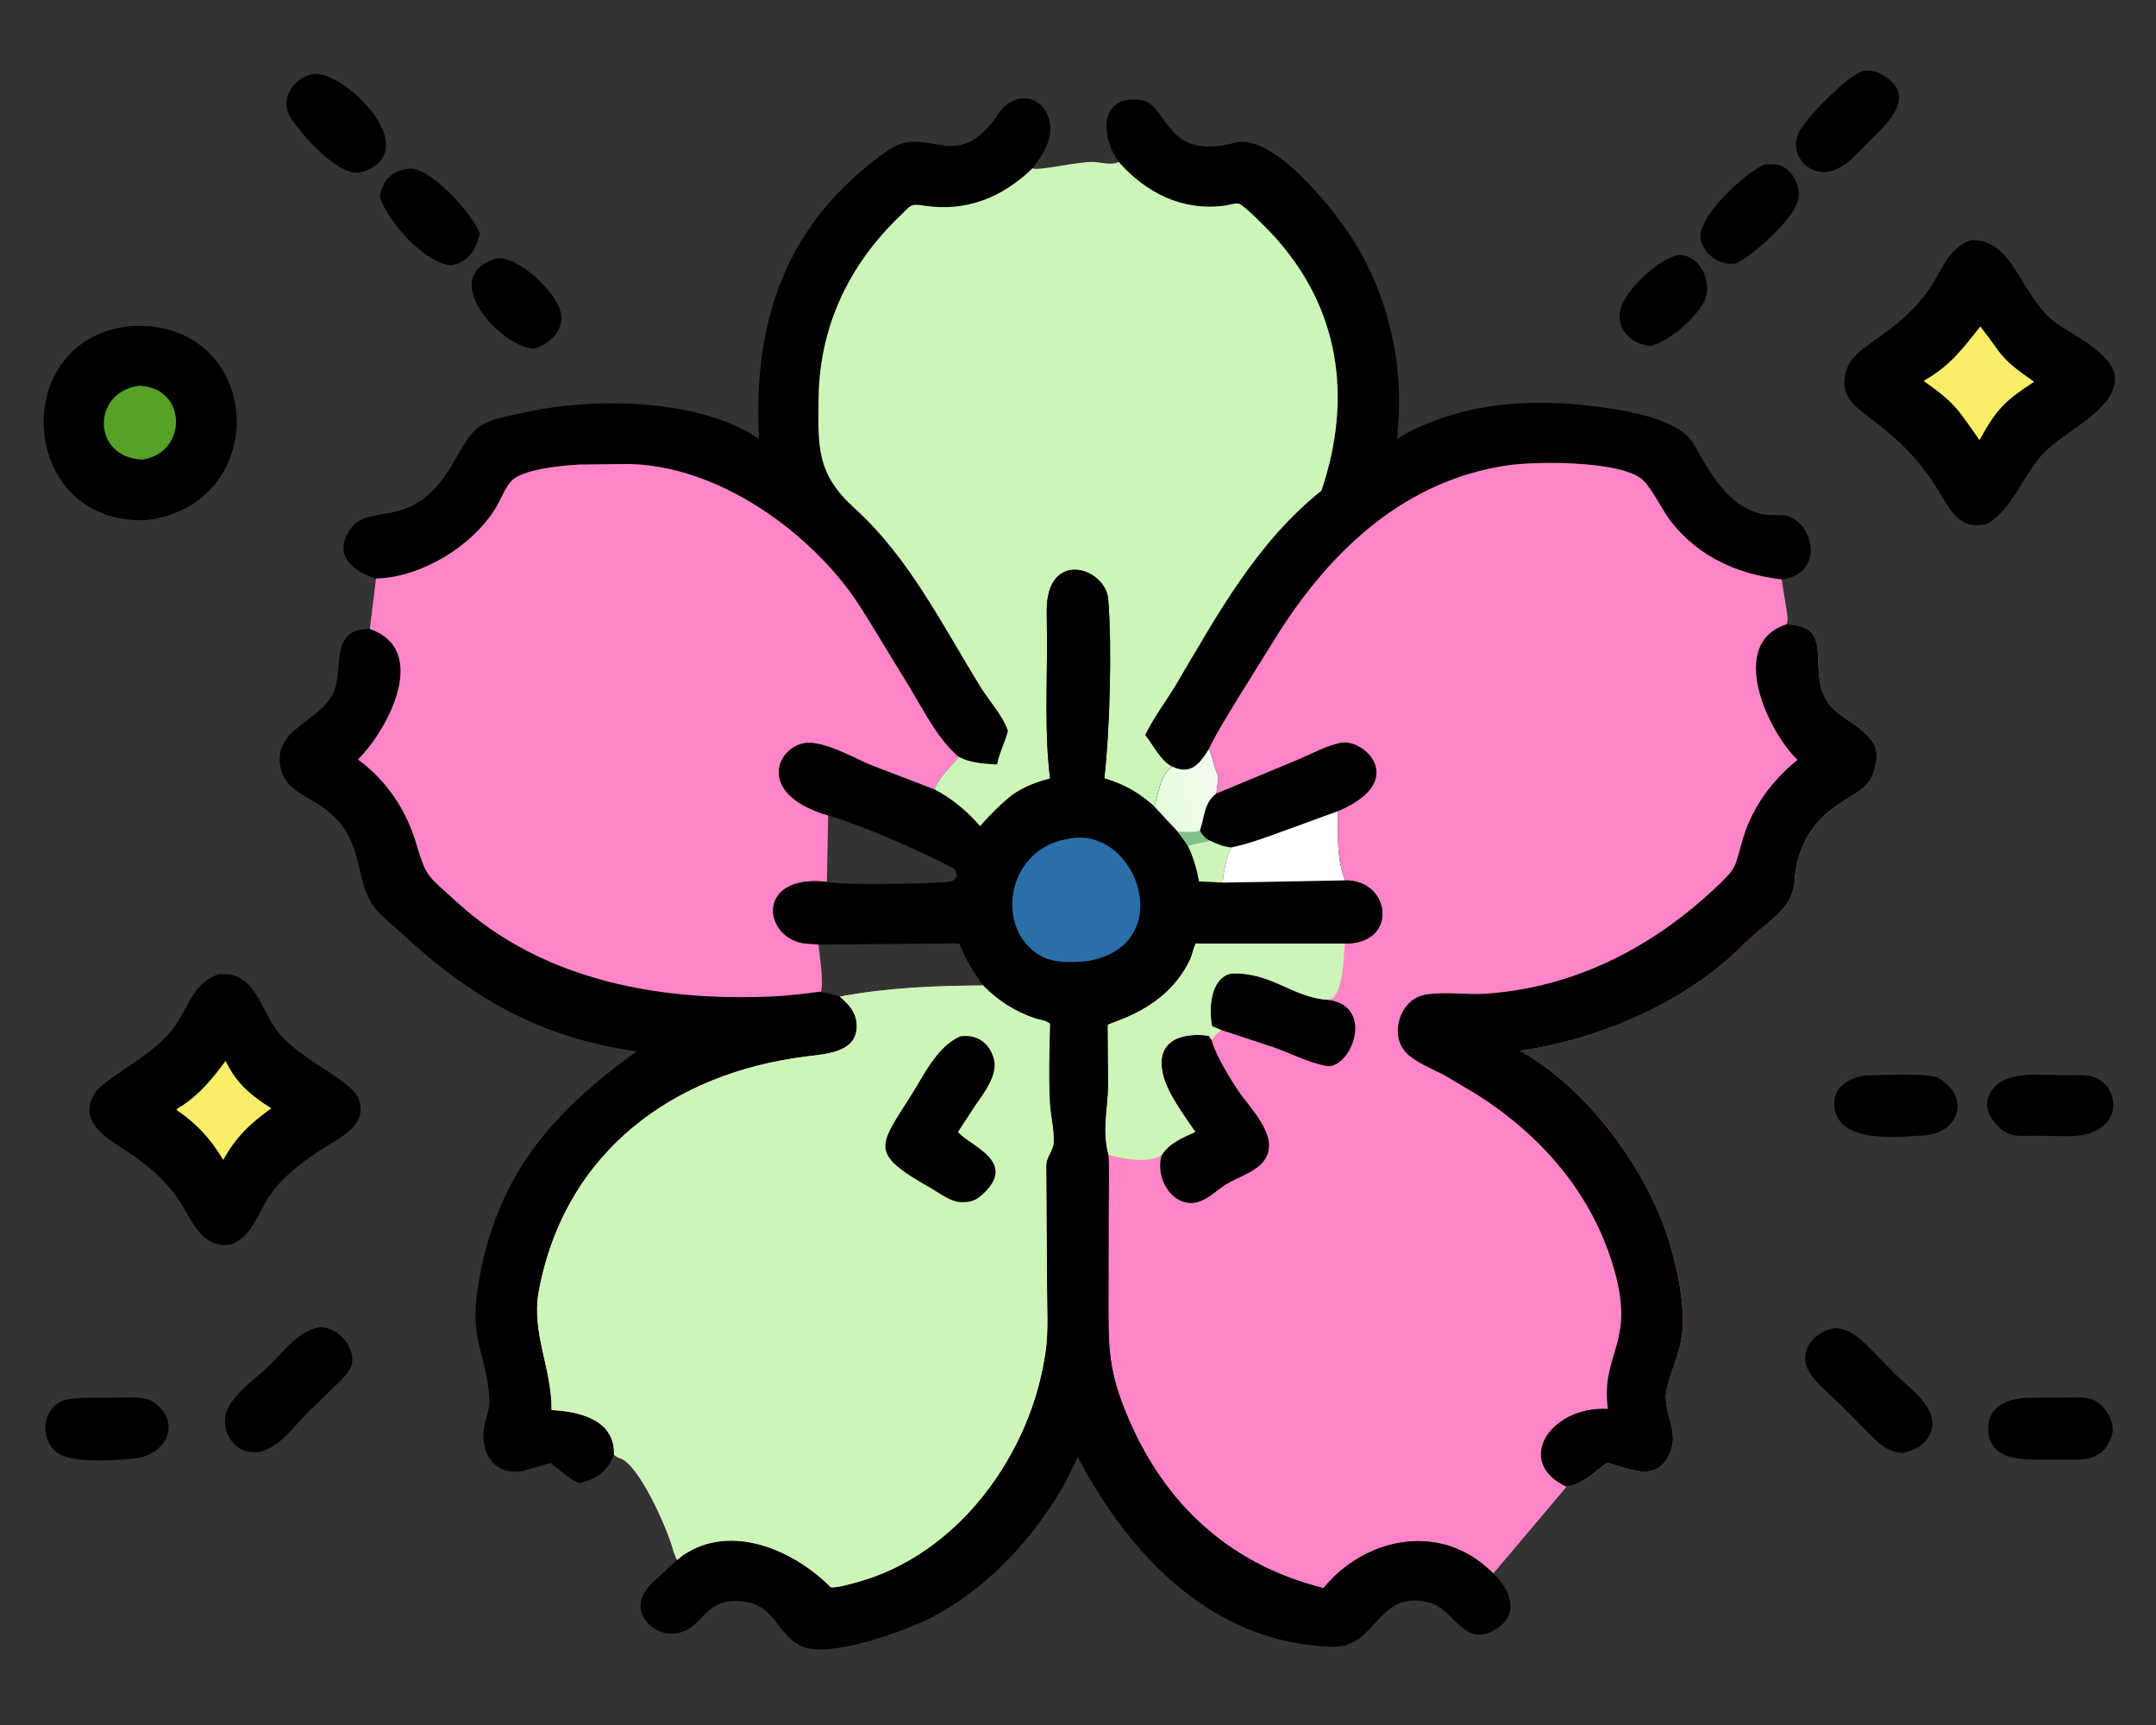 <?xml version="1.0" encoding="utf-8" ?>
<svg xmlns="http://www.w3.org/2000/svg" xmlns:xlink="http://www.w3.org/1999/xlink" width="505" height="404">
	<rect width="100%" height="100%" fill="#333333" stroke="none"/>
	<path transform="scale(0.789 0.789)" d="M498.123 75.694C505.047 75.373 508.932 84.745 505.556 90.214C502.465 95.222 495.378 101.476 489.765 102.696C482.634 101.844 478.527 95.498 482.087 89.258C485.186 83.825 492.196 77.293 498.123 75.694Z"/>
	<path transform="scale(0.789 0.789)" d="M147.507 76.652C154.481 76.108 164.881 87.082 166.273 92.048L166.355 92.366C167.803 97.702 163.488 102.012 158.684 103.415C149.597 103.897 128.966 82.042 147.507 76.652Z"/>
	<path transform="scale(0.789 0.789)" d="M121.233 50.109C127.53 49.201 140.45 63.671 142.45 69.342C141.301 74.196 139.103 77.752 133.823 78.786C126.084 77.937 115.27 66.119 112.817 58.534C113.585 53.464 116.104 50.837 121.233 50.109Z"/>
	<path transform="scale(0.789 0.789)" d="M523.952 48.763L527.258 48.79C531.677 49.434 534.819 55.025 533.847 59.183L533.758 59.546C532.528 64.935 519.938 76.398 515.151 78.212C510.712 78.847 506.728 76.083 505.079 71.973C502.43 65.369 518.069 51.228 523.952 48.763Z"/>
	<path transform="scale(0.789 0.789)" d="M92.789 21.963C102.143 20.59 127.094 45.325 106.95 51.213L106.244 51.256C99.773 51.651 89.784 40.199 86.461 35.232C82.82 29.788 86.727 23.345 92.789 21.963Z"/>
	<path transform="scale(0.789 0.789)" d="M553.372 20.97C555.215 20.892 556.768 21.076 558.415 21.966C569.599 28.005 560.615 36.382 555.472 41.416C551.79 45.02 548.447 49.535 543.244 50.877C536.363 52.338 530.638 45.169 534.304 38.782C536.814 34.408 548.636 22.191 553.372 20.97Z"/>
	<path transform="scale(0.789 0.789)" d="M553.541 319.228C557.679 319.18 572.616 318.441 575.323 319.944C584.443 325.008 582.296 335.229 572.579 336.885C564.214 337.53 547.018 339.511 544.767 329.693C543.351 323.514 548.077 320.1 553.541 319.228Z"/>
	<path transform="scale(0.789 0.789)" d="M24.503 414.927L34.785 414.876C37.929 414.894 43.061 414.341 45.665 416.237L46.024 416.508C53.982 422.425 49.159 431.964 40.075 432.907C34.335 433.484 21.116 434.487 16.84 431.103C12.787 427.896 12.297 421.666 15.729 417.801C18.077 415.157 21.26 415.143 24.503 414.927Z"/>
	<path transform="scale(0.789 0.789)" d="M603.321 318.991L614.81 319.169C616.889 319.185 619.329 318.962 621.321 319.597C629.857 322.314 630.857 337.065 614.453 337.257L603.598 337.123C601.412 337.129 598.622 337.415 596.562 336.621C592.958 335.233 588.605 329.899 590.24 325.786L590.336 325.548C592.486 320.119 598.088 319.199 603.321 318.991Z"/>
	<path transform="scale(0.789 0.789)" d="M601.425 414.923L613.379 414.83C615.593 414.829 618.197 414.621 620.355 415.154C624.354 416.142 628.249 421.866 626.97 425.969L626.843 426.354C625.177 431.504 621.42 433.299 616.172 433.284L603.849 433.252C597.984 433.238 590.225 432.208 590.265 424.154L590.274 423.697C590.292 417.39 596.073 415.292 601.425 414.923Z"/>
	<path transform="scale(0.789 0.789)" d="M544.666 394.236C549.437 394.497 552.155 397.237 555.322 400.454L562.737 407.991C567.419 412.616 577.231 419.089 572.344 426.785C570.573 429.574 567.916 430.551 564.861 431.281C559.787 430.857 557.583 428.26 554.162 424.823L546.301 416.913C543.523 414.13 540.304 411.567 537.906 408.444C533.057 402.128 537.769 395.415 544.666 394.236Z"/>
	<path transform="scale(0.789 0.789)" d="M95.051 393.922C101.687 394.215 106.58 401.897 103.79 406.544C102.556 408.599 100.619 410.286 98.912 411.935L91.186 419.468C86.713 423.917 83.162 429.539 76.742 431.078C75.643 431.07 74.465 431.131 73.397 430.846L73.125 430.768C69.554 429.825 66.994 426.18 66.789 422.538L66.777 422.134C66.514 415.463 75.168 409.951 79.399 405.873C84.103 401.34 88.265 395.134 95.051 393.922Z"/>
	<path transform="scale(0.789 0.789)" d="M39.742 96.741L44.506 96.84C78.667 100.242 79.421 150.008 43.368 154.395C4.782 155.831 2.205 99.305 39.742 96.741Z"/>
	<path fill="#56A128" transform="scale(0.789 0.789)" d="M41.289 114.494C55.815 114.976 55.721 134.693 42.154 136.422C27.17 135.741 27.21 116.332 41.289 114.494Z"/>
	<path transform="scale(0.789 0.789)" d="M64.773 289.234C66.025 289.212 67.559 289.037 68.767 289.374L69.883 289.719C75.64 291.792 78.084 299.597 81.122 304.365C87.528 314.419 103.806 319.797 106.37 326.035C109.73 334.212 100.09 338.066 94.751 341.618C88.947 345.478 83.422 349.713 79.591 355.641C76.403 360.574 74.582 367.323 68.557 369.393C59.378 370.793 56.813 361.438 52.5 355.308C48.713 349.924 43.173 345.326 37.682 341.746C32.022 338.055 23.563 333.47 27.597 325.373C30.355 319.838 45.735 313.825 52.183 304.246C56.125 298.389 57.553 291.709 64.773 289.234Z"/>
	<path fill="#F8EE68" transform="scale(0.789 0.789)" d="M66.978 314.904C70.024 321.412 74.562 325.244 80.549 328.978C74.101 333.645 70.108 337.451 66.257 344.321C62.628 338.134 58.294 333.433 52.353 329.44C52.595 328.941 53.7 328.437 54.18 328.121C59.456 324.64 63.249 319.952 66.978 314.904Z"/>
	<path transform="scale(0.789 0.789)" d="M585.18 71.287C597.338 70.866 599.633 86.687 609.034 94.849C614.197 99.33 630.154 105.469 627.614 114.421L627.306 115.49C625.026 122.634 612.64 128.588 607.133 134.04C600.84 140.27 597.704 150.879 590.053 155.4C581.589 157.756 578.827 151.101 575.242 145.267C569.737 136.307 563.382 130.191 555.078 124.003C550.777 120.798 546.68 117.786 547.694 111.717L547.773 111.277C548.618 106.128 553.614 103.131 557.526 100.315C564.125 95.565 569.426 91.205 573.772 84.214C576.931 79.132 579.065 73.254 585.18 71.287Z"/>
	<path fill="#F8EE68" transform="scale(0.789 0.789)" d="M587.897 96.909C594.771 105.563 592.972 105.723 603.855 113.327C594.891 119.241 592.856 121.313 587.656 130.645C581.279 121.733 580.935 120.014 571.039 113.065C579.103 108.445 582.207 104.012 587.897 96.909Z"/>
	<path transform="scale(0.789 0.789)" d="M111.616 171.748C104.689 169.551 98.945 164.877 103.752 157.382C109.362 148.637 122.454 158.331 134.157 138.039C141.466 125.366 141.131 125.438 157.475 122.061C177.101 118.006 207.53 118.375 225.024 130.081L225.327 130.286C223.462 95.235 233.234 66.03 263.489 44.708C274.76 36.765 282.745 50.721 294.229 36.756C295.792 34.855 297.032 32.378 299.063 30.926C306.15 25.859 313.315 32.599 311.524 40.791C310.79 44.15 308.567 47.284 306.525 49.954C297.463 58.74 286.661 62.999 274.169 61.022C270.047 60.37 270.333 61.093 267.177 64.108C252.001 78.601 243.313 97.028 243.022 117.996C242.812 133.052 242.488 140.696 253.779 150.939C269.999 165.652 279.766 185.608 291.151 203.986C293.729 208.147 297.638 212.313 299.233 216.917C298.457 220.198 296.49 223.856 296.019 226.925C292.076 226.696 288.234 226.529 284.649 224.684C278.6 219.694 274.291 211.086 270.291 204.423L259.971 187.546C257.056 182.793 254.212 177.961 250.747 173.58C235.822 154.706 211.37 138.328 186.751 137.728L171.946 137.905C167.246 138.156 156.605 139.138 152.613 142.076C150.28 143.793 148.71 148.263 147.183 150.758C140.305 161.994 125.523 171.15 112.067 171.732L111.616 171.748Z"/>
	<path transform="scale(0.789 0.789)" d="M332.108 48.082C326.263 39.669 326.739 27.864 338.861 29.746C346.992 31.009 345.362 47.971 366.694 42.369C377.902 39.426 395.611 61.83 401.083 70.257C412.457 87.775 417.234 109.528 414.675 130.248C431.221 120.367 451.281 118.171 470.131 120.241C479.313 121.249 497.969 123.554 502.758 131.721C507.767 140.264 512.405 149.908 522.973 152.613C524.891 153.103 527.212 152.756 529.197 152.906C537.625 153.539 542.287 168.963 530.372 171.74L528.925 172.005C515.973 170.483 504.5 165.43 496.264 155.065C493.248 151.269 491.234 146.231 487.988 142.768C482.386 136.79 456.465 136.786 447.345 138.159C417.3 142.683 395.767 162.788 380.055 187.149L367.366 207.502C364.51 212.331 361.304 217.237 358.907 222.299C356.251 226.566 353.599 230.161 348.09 227.59C344.759 226.171 342.253 221.009 339.97 218.172C342.499 212.887 346.295 208.015 349.285 202.951C361.642 182.027 373.098 161.033 392.309 145.621C401.566 118.124 397.869 91.349 377.779 69.615C376.528 68.262 369.078 60.553 367.602 60.41C366.557 60.308 364.727 60.885 363.626 61.033C350.982 62.738 340.233 57.24 332.108 48.082Z"/>
	<path transform="scale(0.789 0.789)" d="M109.793 186.707C127.7 192.86 115.262 216.562 106.276 225.444C114.745 231.65 120.548 240.291 123.555 250.342C126.741 260.989 127.017 259.821 135.387 267.535C161.564 291.66 197.638 297.639 232.044 295.619L239.997 294.817C241.178 294.693 242.593 294.366 243.755 294.536C245.703 294.683 247.451 295.136 249.301 295.834C251.645 297.736 253.897 300.205 254.273 303.355C255.339 312.307 245.55 312.838 239.379 313.599C199.806 318.476 167.692 341.943 159.966 383.219C157.653 395.576 163.859 406.104 163.751 418.565C171.898 418.927 182.635 421.403 182.261 431.764L181.261 434.012C179.06 437.708 175.917 439.35 171.863 440.272C168.804 438.866 166.104 436.292 163.424 434.241L155.635 436.528C146.54 438.504 142.051 430.816 143.952 422.459C144.538 419.88 145.495 417.895 145.305 415.172C144.355 401.564 139.306 398.085 141.861 382.084C147.125 349.112 163.587 330.485 188.986 312.081C160.06 307.95 139.77 296.088 119.024 276.845L114.031 272.39C103.145 263.348 110.77 249.178 94.65 238.833C89.216 235.346 83.396 233.411 83.038 225.822C82.588 216.268 94.653 213.899 98.668 206.261C102.548 198.878 97.186 186.643 109.793 186.707Z"/>
	<path fill="#FF85C8" transform="scale(0.789 0.789)" d="M111.616 171.748L112.067 171.732C125.523 171.15 140.305 161.994 147.183 150.758C148.71 148.263 150.28 143.793 152.613 142.076C156.605 139.138 167.246 138.156 171.946 137.905L186.751 137.728C211.37 138.328 235.822 154.706 250.747 173.58C254.212 177.961 257.056 182.793 259.971 187.546L270.291 204.423C274.291 211.086 278.6 219.694 284.649 224.684C282.303 227.596 278.594 230.839 277.486 234.385L258.488 227.087C253.335 224.923 247.256 221.357 241.719 220.618L241.27 220.552C231.925 219.325 222.472 235.104 245.854 242.024L245.48 261.754C223.886 259.42 226.572 279.022 239.531 280.114L242.957 280.079C243.291 283.327 244.562 291.569 243.755 294.347C242.593 294.366 241.178 294.693 239.997 294.817L232.044 295.619C197.638 297.639 161.564 291.66 135.387 267.535C127.017 259.821 126.741 260.989 123.555 250.342C120.548 240.291 114.745 231.65 106.276 225.444C115.262 216.562 127.7 192.86 109.793 186.707L111.616 171.748Z"/>
	<path fill="#CDF5B7" transform="scale(0.789 0.789)" d="M332.108 48.082C340.233 57.24 350.982 62.738 363.626 61.033C364.727 60.885 366.557 60.308 367.602 60.41C369.078 60.553 376.528 68.262 377.779 69.615C397.869 91.349 401.566 118.124 392.309 145.621C373.098 161.033 361.642 182.027 349.285 202.951C346.295 208.015 342.499 212.887 339.97 218.172C342.253 221.009 344.759 226.171 348.09 227.59C344.127 229.786 343.839 236.98 342.594 239.308C338.015 235.231 333.699 232.756 327.824 231.058C329.443 217.489 330.169 192.195 328.998 177.955C328.201 168.26 310.425 162.85 310.754 181.7L310.829 190.215C310.862 203.749 310.087 217.685 311.732 231.105C307.683 232.161 304.007 233.541 300.563 235.945C297.031 238.76 293.93 241.861 290.963 245.259C287.303 241.004 282.478 236.944 277.486 234.385C278.594 230.839 282.303 227.596 284.649 224.684C288.234 226.529 292.076 226.696 296.019 226.925C296.49 223.856 298.457 220.198 299.233 216.917C297.638 212.313 293.729 208.147 291.151 203.986C279.766 185.608 269.999 165.652 253.779 150.939C242.488 140.696 242.812 133.052 243.022 117.996C243.313 97.028 252.001 78.601 267.177 64.108C270.333 61.093 270.047 60.37 274.169 61.022C286.661 62.999 297.463 58.74 306.525 49.954L306.889 50.053C309.094 50.578 320.158 47.97 324.367 48.068C326.952 48.128 329.761 49.194 332.108 48.082Z"/>
	<path fill="#FF85C8" transform="scale(0.789 0.789)" d="M358.907 222.299C361.304 217.237 364.51 212.331 367.366 207.502L380.055 187.149C395.767 162.788 417.3 142.683 447.345 138.159C456.465 136.786 482.386 136.79 487.988 142.768C491.234 146.231 493.248 151.269 496.264 155.065C504.5 165.43 515.973 170.483 528.925 172.005L530.409 181.261C530.601 182.563 530.928 184.093 530.356 185.337C546.145 185.591 535.067 200.539 543.797 209.951C547.851 214.322 557.401 217.558 557.163 224.582L557.077 225.364C556.872 226.958 556.634 228.315 556.04 229.818L555.891 230.207C552.887 237.794 539.316 237.316 534.006 254.281L533.867 254.712C533.196 256.903 532.882 259.571 532.719 261.858C532.183 269.379 525.353 273.228 520.268 277.859L513.263 284.493C496.028 299.384 473.644 308.572 451.241 311.917C471.382 323.006 489.63 347.993 495.836 369.611C498.375 378.454 500.924 390.138 498.792 399.231C497.797 403.477 495.996 407.448 494.95 411.663L494.652 413.188C493.769 418.894 498.255 424.751 496.051 430.515L495.954 430.787C492.248 440.682 483.504 435.754 477.139 434.184C473.502 436.726 470.697 439.9 466.25 441.028L465.06 441.328L443.344 467.048C448.693 472.287 451.302 479.586 443.563 483.922C434.377 489.068 431.798 477.634 424.294 475.688C408.588 471.615 408.966 489.222 395.482 488.831C360.009 487.802 335.29 461.754 319.958 432.46L316.641 439.323C307.635 455.86 293.377 471.351 276.58 480.094C268.726 484.182 245.946 492.358 238.075 488.705C230.044 484.979 230.365 475.379 218.555 475.224C212.675 475.148 210.549 477.869 206.661 481.738C198.351 490.006 186.158 480.457 191.48 472.514L191.719 472.172C192.392 471.197 193.118 470.367 193.972 469.543L200.983 463.056L200.003 460.681C198.348 454.043 189.695 434.627 184.102 432.857C183.366 432.624 183.083 432.453 182.486 431.955L182.261 431.764C182.635 421.403 171.898 418.927 163.751 418.565C163.859 406.104 157.653 395.576 159.966 383.219C167.692 341.943 199.806 318.476 239.379 313.599C245.55 312.838 255.339 312.307 254.273 303.355C253.897 300.205 251.645 297.736 249.301 295.834C247.451 295.136 245.703 294.683 243.755 294.347C244.562 291.569 243.291 283.327 242.97 280.381L239.531 280.114C226.572 279.022 223.886 259.42 245.218 261.754L245.718 242.024C222.472 235.104 231.925 219.325 241.27 220.552L241.719 220.618C247.256 221.357 253.335 224.923 258.488 227.087L277.486 234.385C282.478 236.944 287.303 241.004 290.963 245.259C293.93 241.861 297.031 238.76 300.563 235.945C304.007 233.541 307.683 232.161 311.732 231.105C310.087 217.685 310.862 203.749 310.829 190.215L310.754 181.7C310.425 162.85 328.201 168.26 328.998 177.955C330.169 192.195 329.443 217.489 327.824 231.058C333.699 232.756 338.015 235.231 342.594 239.308C343.839 236.98 344.127 229.786 348.09 227.59C353.599 230.161 356.251 226.566 358.907 222.299ZM300.563 235.945C297.031 238.76 293.93 241.861 290.963 245.259C287.303 241.004 282.478 236.944 277.486 234.385L258.488 227.087C253.335 224.923 247.256 221.357 241.719 220.618L241.27 220.552C231.925 219.325 222.472 235.104 245.718 242.024L245.218 261.754C223.886 259.42 226.572 279.022 239.531 280.114L242.97 280.381C243.291 283.327 244.562 291.569 243.755 294.347C245.703 294.683 247.451 295.136 249.301 295.834C263.258 293.177 277.649 292.597 291.829 292.497C296.372 297.065 301.12 300.163 307.188 302.246C308.44 302.677 310.889 302.908 311.721 303.936C311.544 311.653 311.259 319.561 311.668 327.261C311.874 331.135 312.909 334.909 312.844 338.774C312.799 341.452 310.556 343.476 310.594 346.05L310.836 382.135C310.834 388.231 311.283 394.762 310.47 400.801C306.348 431.439 284.402 461.889 253.606 469.894C251.526 470.435 248.827 471.248 246.688 471.215C235.758 460.173 217.027 451.919 202.76 461.666L200.983 463.056L193.972 469.543C193.118 470.367 192.392 471.197 191.719 472.172L191.48 472.514C186.158 480.457 198.351 490.006 206.661 481.738C210.549 477.869 212.675 475.148 218.555 475.224C230.365 475.379 230.044 484.979 238.075 488.705C245.946 492.358 268.726 484.182 276.58 480.094C293.377 471.351 307.635 455.86 316.641 439.323L319.958 432.46C335.29 461.754 360.009 487.802 395.482 488.831C408.966 489.222 408.588 471.615 424.294 475.688C431.798 477.634 434.377 489.068 443.563 483.922C451.302 479.586 448.693 472.287 443.344 467.048L441.019 464.964C425.925 452.013 404.832 456.907 392.884 471.407C363.575 464.051 343.736 444.608 333.149 416.488C328.995 405.458 329.068 398.392 329.074 386.726L329.113 358.636C329.128 353.38 329.387 348.044 329.029 342.8C327.158 335.728 328.683 329.945 328.963 322.773L328.81 304.276C329.397 303.248 345.853 300.226 353.132 285.037C353.887 283.461 354.19 281.693 354.883 280.058L367.49 280.079L399.208 280.091C415.342 280.255 412.883 261.084 399.317 261.33C396.734 254.986 397.166 247.518 397.229 240.776L381.19 246.621C376.066 248.494 370.908 250.433 365.555 251.552C363.191 251.351 361.427 250.556 359.287 249.588L358.941 249.473C357.85 249.063 356.653 247.617 356.186 246.596C357.659 242.533 357.315 238.383 361.11 235.517L361.698 230.553C360.326 227.606 359.895 224.38 358.907 222.299C356.251 226.566 353.599 230.161 348.09 227.59C344.127 229.786 343.839 236.98 342.594 239.308C338.015 235.231 333.699 232.756 327.824 231.058C329.443 217.489 330.169 192.195 328.998 177.955C328.201 168.26 310.425 162.85 310.754 181.7L310.829 190.215C310.862 203.749 310.087 217.685 311.732 231.105C307.683 232.161 304.007 233.541 300.563 235.945Z"/>
	<path transform="scale(0.789 0.789)" d="M365.544 288.96C377.355 288.489 383.672 296.048 394.053 296.765C408.726 298.493 400.898 317.891 393.532 316.384C388.223 315.298 383.255 312.713 378.158 310.889L362.576 305.751L359.851 304.65C358.784 299.677 359.263 290.25 365.544 288.96Z"/>
	<path transform="scale(0.789 0.789)" d="M364.969 233.945L385.778 225.285C389.729 223.59 393.907 221.292 398.145 220.469C404.908 219.155 418.388 231.779 397.229 240.776L381.19 246.621C376.066 248.494 370.908 250.433 365.555 251.552C363.191 251.351 361.427 250.556 359.287 249.588L358.941 249.473C357.85 249.063 356.653 247.617 356.186 246.596C357.659 242.533 357.315 238.383 361.11 235.517L364.969 233.945Z"/>
	<path transform="scale(0.789 0.789)" d="M344.876 342.892C347.126 339.26 351.137 337.699 354.844 335.994C351.427 330.938 346.192 324.141 345.075 318.125C343.264 308.372 351.478 306.469 358.827 307.441L359.711 308.728L359.794 309.065C360.896 313.241 365.45 320.631 367.817 324.098C371.214 329.073 379.363 336.918 375.881 343.521C373.66 347.734 367.635 349.263 363.836 351.652C361.078 353.386 358.793 355.899 355.58 356.804C348.54 358.788 342.688 350.071 344.876 342.892Z"/>
	<path fill="#CDF5B7" transform="scale(0.789 0.789)" d="M367.49 280.079L399.208 280.079C398.819 284 398.936 296.551 394.053 296.765C383.672 296.048 377.355 288.489 365.544 288.96C359.263 290.25 358.784 299.677 359.851 304.65L362.576 305.751C361.219 306.96 360.66 307.2 359.711 308.728L358.827 307.441C351.478 306.469 343.264 308.372 345.075 318.125C346.192 324.141 351.427 330.938 354.844 335.994C351.137 337.699 347.126 339.26 344.876 342.892C340.332 345.492 333.841 344 329.029 342.8C327.158 335.728 328.683 329.945 328.963 322.773L328.81 304.276C329.397 303.248 345.853 300.226 353.132 285.037C353.887 283.461 354.19 281.693 354.883 280.058L367.49 280.079Z"/>
	<path transform="scale(0.789 0.789)" d="M530.356 185.337C546.145 185.591 535.067 200.539 543.797 209.951C547.851 214.322 557.401 217.558 557.163 224.582L557.077 225.364C556.872 226.958 556.634 228.315 556.04 229.818L555.891 230.207C552.887 237.794 539.316 237.316 534.006 254.281L533.867 254.712C533.196 256.903 532.882 259.571 532.719 261.858C532.183 269.379 525.353 273.228 520.268 277.859L513.263 284.493C496.028 299.384 473.644 308.572 451.241 311.917C471.382 323.006 489.63 347.993 495.836 369.611C498.375 378.454 500.924 390.138 498.792 399.231C497.797 403.477 495.996 407.448 494.95 411.663L494.652 413.188C493.769 418.894 498.255 424.751 496.051 430.515L495.954 430.787C492.248 440.682 483.504 435.754 477.139 434.184C473.502 436.726 470.697 439.9 466.25 441.028L465.06 441.328C449.406 434.019 460.098 417.346 477.315 418.196C475.192 401.558 485.466 399.176 479.308 377.204C472.997 354.686 457.914 337.294 438.396 324.84L428.863 319.205C425.237 317.235 419.713 315.223 417.031 312.019C412.779 306.938 415.48 297.763 421.658 295.65C426.196 294.097 435.197 295.312 440.25 295.012C466.566 293.449 489.745 281.759 508.794 263.978C516.176 257.086 514.701 257.912 517.495 248.747C520.364 239.336 526.071 231.734 533.613 225.553C524.644 216.859 512.753 190.984 530.356 185.337Z"/>
	<path transform="scale(0.789 0.789)" d="M300.563 235.945C304.007 233.541 307.683 232.161 311.732 231.105C310.087 217.685 310.862 203.749 310.829 190.215L310.754 181.7C310.425 162.85 328.201 168.26 328.998 177.955C330.169 192.195 329.443 217.489 327.824 231.058C333.699 232.756 338.015 235.231 342.594 239.308C343.839 236.98 344.127 229.786 348.09 227.59C353.599 230.161 356.251 226.566 358.907 222.299C359.895 224.38 360.326 227.606 361.698 230.553L361.11 235.517C357.315 238.383 357.659 242.533 356.186 246.596C356.653 247.617 357.85 249.063 358.941 249.473L359.287 249.588C361.427 250.556 363.191 251.351 365.555 251.552C370.908 250.433 376.066 248.494 381.19 246.621L397.229 240.776C397.166 247.518 396.734 254.986 399.317 261.33C412.883 261.084 415.342 280.255 399.208 280.091L367.49 280.079L354.883 280.058C354.19 281.693 353.887 283.461 353.132 285.037C345.853 300.226 329.397 303.248 328.81 304.276L328.963 322.773C328.683 329.945 327.158 335.728 329.029 342.8C329.387 348.044 329.128 353.38 329.113 358.636L329.074 386.726C329.068 398.392 328.995 405.458 333.149 416.488C343.736 444.608 363.575 464.051 392.884 471.407C404.832 456.907 425.925 452.013 441.019 464.964L443.344 467.048C448.693 472.287 451.302 479.586 443.563 483.922C434.377 489.068 431.798 477.634 424.294 475.688C408.588 471.615 408.966 489.222 395.482 488.831C360.009 487.802 335.29 461.754 319.958 432.46L316.641 439.323C307.635 455.86 293.377 471.351 276.58 480.094C268.726 484.182 245.946 492.358 238.075 488.705C230.044 484.979 230.365 475.379 218.555 475.224C212.675 475.148 210.549 477.869 206.661 481.738C198.351 490.006 186.158 480.457 191.48 472.514L191.719 472.172C192.392 471.197 193.118 470.367 193.972 469.543L200.983 463.056L202.76 461.666C217.027 451.919 235.758 460.173 246.688 471.215C248.827 471.248 251.526 470.435 253.606 469.894C284.402 461.889 306.348 431.439 310.47 400.801C311.283 394.762 310.834 388.231 310.836 382.135L310.594 346.05C310.556 343.476 312.799 341.452 312.844 338.774C312.909 334.909 311.874 331.135 311.668 327.261C311.259 319.561 311.544 311.653 311.721 303.936C310.889 302.908 308.44 302.677 307.188 302.246C301.12 300.163 296.372 297.065 291.829 292.497C277.649 292.597 263.258 293.177 249.301 295.834C247.451 295.136 245.703 294.683 243.755 294.347C244.562 291.569 243.291 283.327 242.97 280.381L239.531 280.114C226.572 279.022 223.886 259.42 245.218 261.754L245.718 242.024C222.472 235.104 231.925 219.325 241.27 220.552L241.719 220.618C247.256 221.357 253.335 224.923 258.488 227.087L277.486 234.385C282.478 236.944 287.303 241.004 290.963 245.259C293.93 241.861 297.031 238.76 300.563 235.945ZM242.97 280.381C243.291 283.327 244.562 291.569 243.755 294.347C245.703 294.683 247.451 295.136 249.301 295.834C263.258 293.177 277.649 292.597 291.829 292.497C289.042 288.531 286.51 284.784 284.902 280.174C283.776 279.9 282.375 280.062 281.216 280.065L242.97 280.381ZM245.718 242.024L245.218 261.754C250.495 262.845 272.776 262.282 278.451 261.967C280.935 261.829 285.561 262.105 283.38 257.943C274.675 253.161 255.142 244.611 245.718 242.024Z"/>
	<path fill="#CDF5B7" transform="scale(0.789 0.789)" d="M349.607 246.833C351.506 247.056 354.369 247.17 356.186 246.596C356.653 247.617 357.85 249.063 358.941 249.473L359.287 249.588C361.427 250.556 363.191 251.351 365.555 251.552C363.973 254.506 363.266 258.655 363.007 261.985L355.957 261.634C355.268 257.964 354.324 254.601 352.709 251.22C351.834 249.67 350.674 248.256 349.607 246.833Z"/>
	<path fill="#81C088" transform="scale(0.789 0.789)" d="M349.607 246.833C351.506 247.056 354.369 247.17 356.186 246.596C356.653 247.617 357.85 249.063 358.941 249.473L359.287 249.588C357.074 250.219 354.822 250.271 352.709 251.22C351.834 249.67 350.674 248.256 349.607 246.833Z"/>
	<defs>
		<linearGradient id="gradient_0" gradientUnits="userSpaceOnUse" x1="343.474" y1="238.216" x2="361.708" y2="234.083">
			<stop offset="0" stop-color="#E5FEDC"/>
			<stop offset="1" stop-color="#F2FCEE"/>
		</linearGradient>
	</defs>
	<path fill="url(#gradient_0)" transform="scale(0.789 0.789)" d="M358.907 222.299C359.895 224.38 360.326 227.606 361.698 230.553L361.11 235.517C357.315 238.383 357.659 242.533 356.186 246.596C354.369 247.17 351.506 247.056 349.607 246.833L342.594 239.308C343.839 236.98 344.127 229.786 348.09 227.59C353.599 230.161 356.251 226.566 358.907 222.299Z"/>
	<path fill="white" transform="scale(0.789 0.789)" d="M397.229 240.776C397.166 247.518 396.734 254.986 399.317 261.33L363.007 261.993C363.266 258.655 363.973 254.506 365.555 251.552C370.908 250.433 376.066 248.494 381.19 246.621L397.229 240.776Z"/>
	<path fill="#2A6FA9" transform="scale(0.789 0.789)" d="M317.613 248.917C337.693 245.147 350.147 280.944 322.507 285.334C317.277 285.744 311.779 286.02 307.347 282.725C295.29 273.762 299.433 251.474 317.613 248.917Z"/>
	<path fill="#CDF5B7" transform="scale(0.789 0.789)" d="M291.829 292.545C296.372 297.065 301.12 300.163 307.188 302.246C308.44 302.677 310.889 302.908 311.721 303.936C311.544 311.653 311.259 319.561 311.668 327.261C311.874 331.135 312.909 334.909 312.844 338.774C312.799 341.452 310.556 343.476 310.594 346.05L310.836 382.135C310.834 388.231 311.283 394.762 310.47 400.801C306.348 431.439 284.402 461.889 253.606 469.894C251.526 470.435 248.827 471.248 246.688 471.215C235.758 460.173 217.027 451.919 202.76 461.666L200.983 463.056L200.003 460.681C198.348 454.043 189.695 434.627 184.102 432.857C183.366 432.624 183.083 432.453 182.486 431.955L182.261 431.764C182.635 421.403 171.898 418.927 163.751 418.565C163.859 406.104 157.653 395.576 159.966 383.219C167.692 341.943 199.806 318.476 239.379 313.599C245.55 312.838 255.339 312.307 254.273 303.355C253.897 300.205 251.645 297.736 249.301 295.834C263.258 293.177 277.649 292.597 291.829 292.545Z"/>
	<path transform="scale(0.789 0.789)" d="M285 307.65C289.909 306.9 293.723 309.45 295.041 314.351C296.332 319.153 291.931 324.646 289.364 328.396L284.375 336.017C287.989 340.253 302.68 344.89 291.317 354.859C289.13 356.778 287.105 356.991 284.343 356.78L283.171 356.429C280.617 355.573 278.348 353.806 276.019 352.482C258.132 342.315 260.72 340.522 270.464 325.173C274.316 319.106 278.097 310.769 285 307.65Z"/>
</svg>
